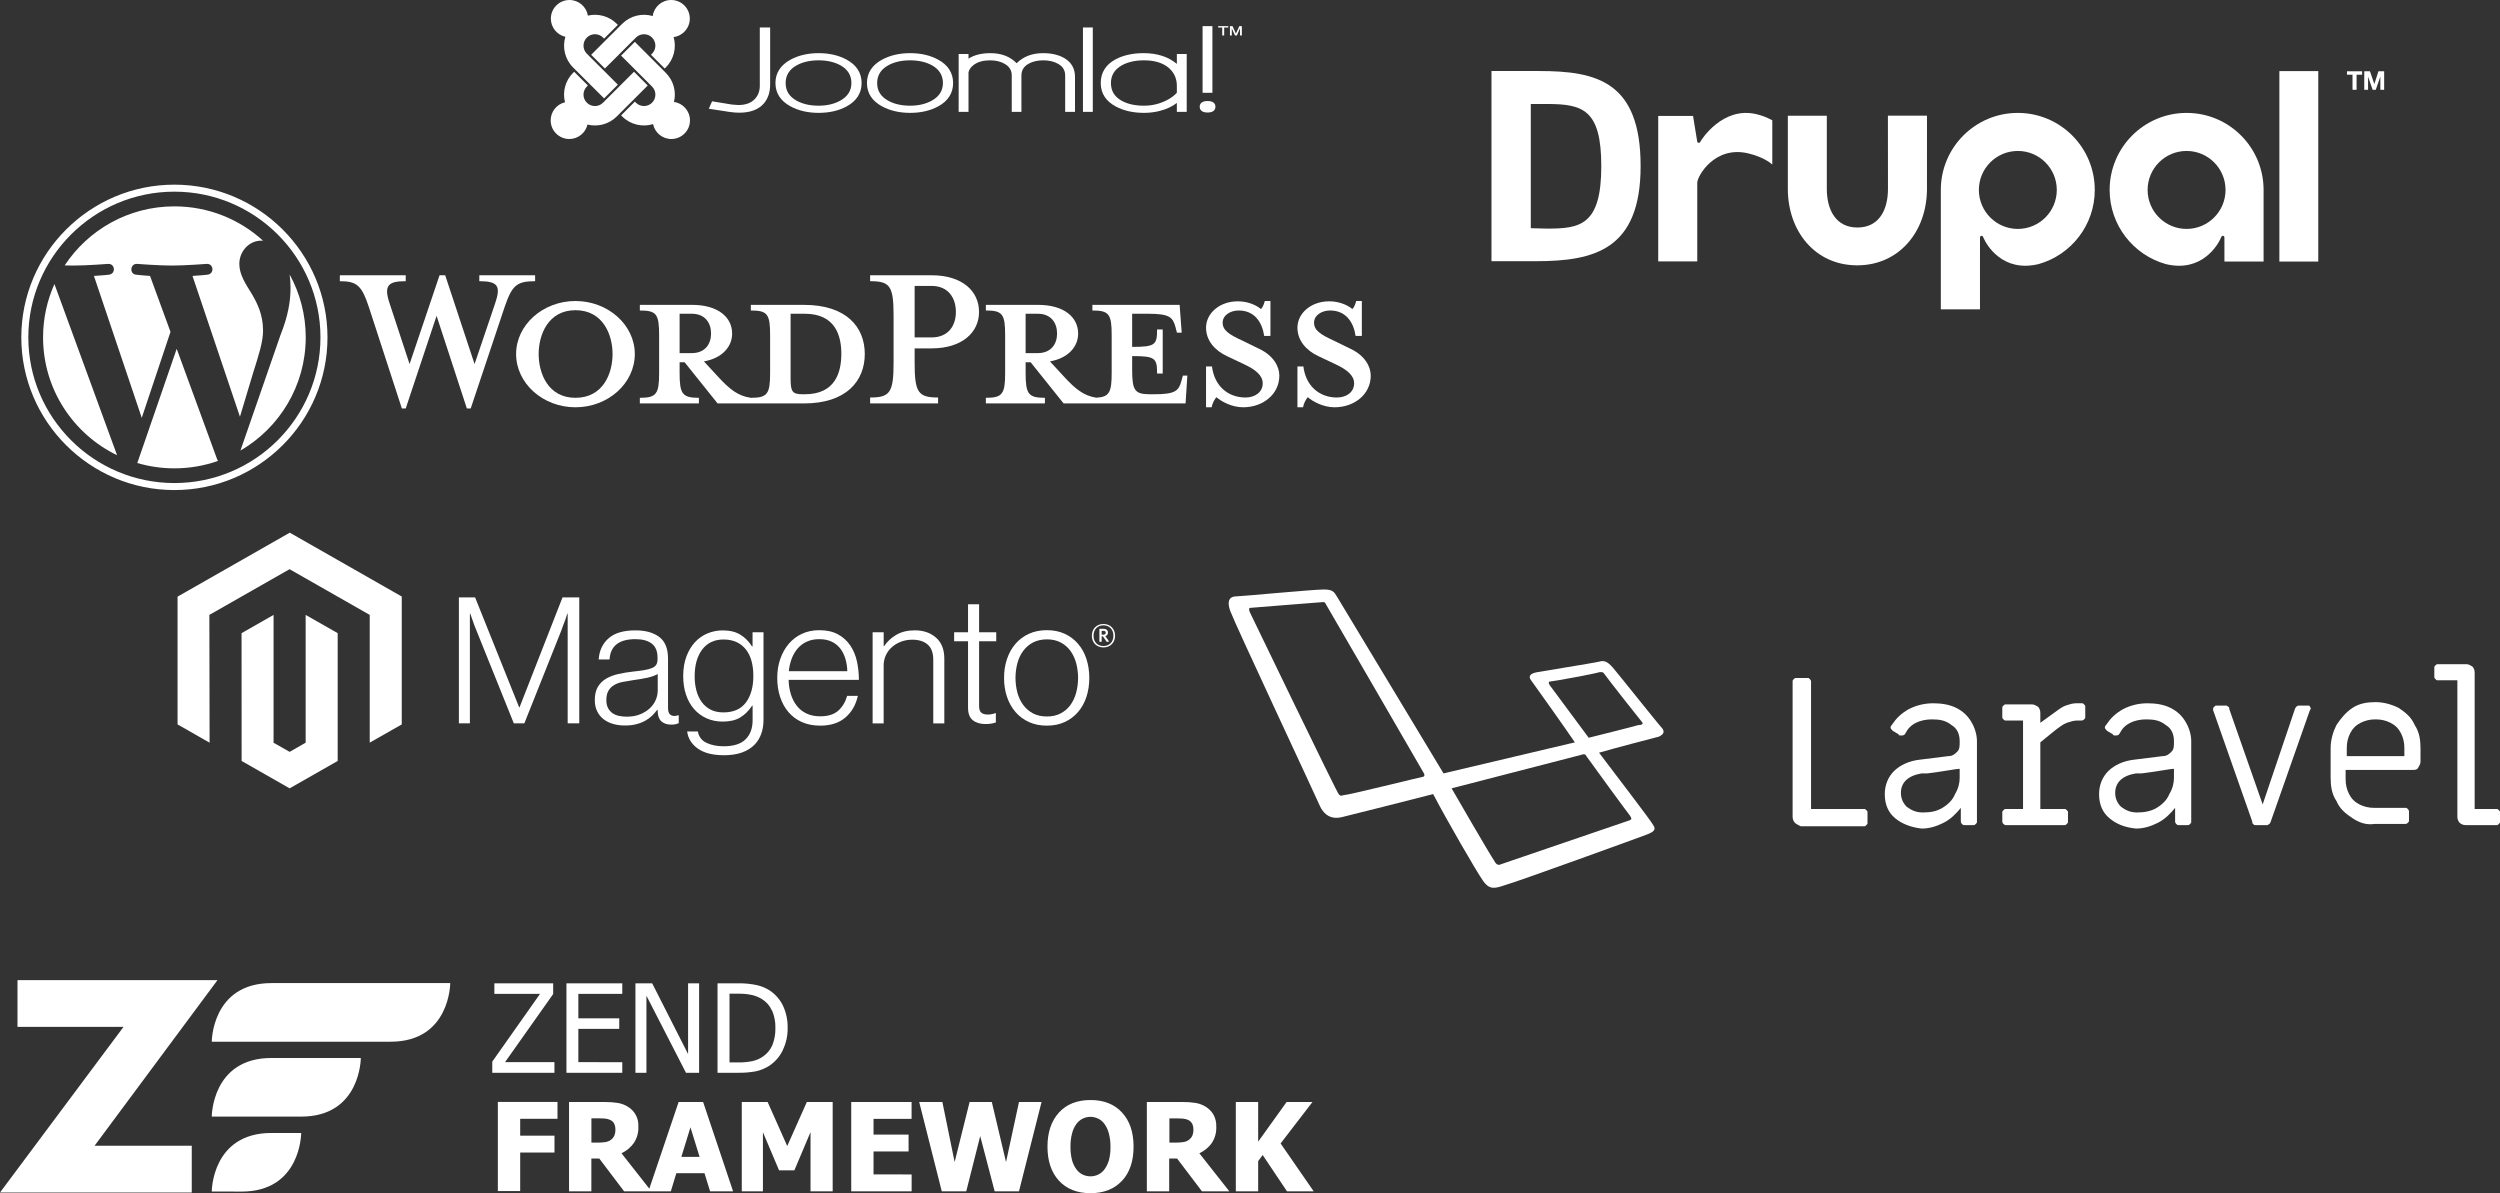 <?xml version="1.0"?>
<svg xmlns="http://www.w3.org/2000/svg" width="352" height="168" viewBox="0 0 352 168" fill="none">
<rect x="0" y="0" width="352" height="168" fill="#333333" stroke="none"/>
<path d="M40.799 75L25 84.007V101.997L29.51 104.572L29.478 86.578L40.768 80.142L52.057 86.578V104.564L56.567 101.997V83.991L40.799 75Z" fill="white"/>
<path d="M43.036 104.568L40.783 105.862L38.518 104.58V86.578L34.012 89.149L34.02 107.143L40.779 111L47.546 107.143V89.149L43.036 86.578V104.568Z" fill="white"/>
<path d="M66.896 84.117L73.098 99.591H73.15L79.201 84.117H81.561V101.848H79.929V86.397H79.877C79.792 86.678 79.701 86.958 79.603 87.239C79.518 87.469 79.421 87.725 79.312 88.005C79.205 88.288 79.105 88.552 79.025 88.799L73.827 101.848H72.346L67.095 88.803C66.994 88.573 66.894 88.321 66.793 88.049C66.692 87.776 66.599 87.515 66.514 87.266C66.413 86.968 66.312 86.678 66.212 86.397H66.16V101.848H64.611V84.117H66.896Z" fill="white"/>
<path d="M86.308 101.922C85.82 101.789 85.364 101.562 84.966 101.254C84.587 100.954 84.282 100.572 84.075 100.137C83.857 99.692 83.748 99.171 83.748 98.577C83.748 97.817 83.89 97.197 84.174 96.717C84.454 96.243 84.851 95.847 85.328 95.565C85.814 95.277 86.379 95.058 87.024 94.909C87.707 94.754 88.398 94.638 89.094 94.563C89.731 94.497 90.271 94.426 90.714 94.35C91.157 94.274 91.517 94.179 91.793 94.063C92.069 93.948 92.269 93.795 92.394 93.603C92.519 93.412 92.581 93.151 92.581 92.821V92.573C92.581 91.698 92.313 91.049 91.777 90.627C91.241 90.205 90.471 89.994 89.468 89.994C87.157 89.994 85.943 90.946 85.826 92.849H84.293C84.378 91.609 84.843 90.617 85.687 89.872C86.531 89.128 87.79 88.756 89.464 88.756C90.887 88.756 92.008 89.066 92.828 89.688C93.648 90.309 94.058 91.322 94.058 92.727V99.693C94.058 100.073 94.13 100.35 94.273 100.523C94.416 100.696 94.63 100.791 94.914 100.81C95.002 100.809 95.09 100.802 95.177 100.786C95.268 100.77 95.372 100.743 95.491 100.711H95.567V101.828C95.428 101.884 95.286 101.93 95.141 101.965C94.934 102.011 94.723 102.032 94.512 102.028C93.944 102.028 93.492 101.883 93.154 101.592C92.817 101.301 92.633 100.842 92.601 100.216V99.945H92.534C92.33 100.216 92.108 100.474 91.869 100.715C91.588 100.996 91.271 101.237 90.925 101.435C90.523 101.663 90.092 101.837 89.644 101.954C89.158 102.087 88.606 102.153 87.987 102.15C87.418 102.155 86.851 102.079 86.304 101.926L86.308 101.922ZM90.133 100.574C90.677 100.351 91.134 100.065 91.502 99.717C91.849 99.395 92.126 99.007 92.316 98.577C92.506 98.146 92.606 97.682 92.609 97.212V94.905C92.19 95.135 91.683 95.314 91.088 95.439C90.494 95.565 89.878 95.669 89.241 95.75C88.689 95.834 88.179 95.92 87.709 96.009C87.239 96.099 86.833 96.243 86.491 96.442C86.152 96.636 85.871 96.914 85.675 97.248C85.473 97.586 85.372 98.029 85.372 98.577C85.372 99.022 85.452 99.394 85.611 99.693C85.76 99.979 85.975 100.225 86.24 100.413C86.515 100.601 86.827 100.732 87.156 100.798C87.519 100.873 87.89 100.91 88.262 100.908C88.965 100.908 89.589 100.797 90.133 100.574Z" fill="white"/>
<path d="M98.233 105.386C97.363 104.749 96.869 103.951 96.753 102.992H98.257C98.393 103.736 98.799 104.269 99.475 104.592C100.152 104.914 100.96 105.075 101.9 105.075C103.29 105.075 104.316 104.749 104.977 104.096C105.638 103.444 105.968 102.546 105.968 101.403V99.371H105.892C105.407 100.097 104.845 100.65 104.208 101.03C103.572 101.41 102.759 101.6 101.772 101.6C100.918 101.6 100.148 101.443 99.463 101.128C98.787 100.822 98.187 100.374 97.704 99.815C97.218 99.254 96.846 98.581 96.585 97.794C96.325 97.008 96.195 96.144 96.195 95.203C96.195 94.163 96.345 93.242 96.645 92.44C96.945 91.638 97.347 90.964 97.851 90.419C98.342 89.882 98.947 89.459 99.623 89.18C100.302 88.9 101.032 88.757 101.768 88.76C102.771 88.76 103.599 88.963 104.252 89.369C104.905 89.775 105.449 90.325 105.884 91.016H105.96V89.027H107.5V101.352C107.5 102.773 107.098 103.922 106.294 104.8C105.307 105.825 103.859 106.337 101.951 106.337C100.343 106.337 99.104 106.019 98.233 105.382V105.386ZM105.04 98.895C105.728 97.951 106.071 96.712 106.071 95.176C106.071 94.416 105.988 93.721 105.821 93.092C105.653 92.463 105.393 91.922 105.04 91.469C104.693 91.018 104.241 90.656 103.723 90.415C103.195 90.166 102.579 90.041 101.876 90.041C100.586 90.041 99.585 90.512 98.874 91.453C98.163 92.394 97.808 93.65 97.808 95.223C97.802 95.905 97.886 96.584 98.058 97.244C98.225 97.862 98.476 98.4 98.811 98.856C99.138 99.303 99.567 99.669 100.065 99.921C100.566 100.178 101.161 100.306 101.848 100.306C103.286 100.306 104.349 99.835 105.036 98.891" fill="white"/>
<path d="M112.899 101.663C112.167 101.34 111.519 100.858 111.004 100.252C110.494 99.649 110.106 98.937 109.838 98.117C109.57 97.296 109.436 96.408 109.436 95.451C109.436 94.492 109.578 93.603 109.861 92.786C110.145 91.968 110.542 91.258 111.052 90.655C111.558 90.054 112.193 89.571 112.911 89.24C113.638 88.901 114.454 88.732 115.359 88.732C116.396 88.732 117.271 88.926 117.982 89.314C118.678 89.689 119.272 90.225 119.714 90.875C120.157 91.528 120.471 92.276 120.657 93.12C120.842 93.975 120.934 94.848 120.932 95.722H111.04C111.05 96.407 111.156 97.087 111.354 97.743C111.529 98.329 111.81 98.879 112.182 99.367C112.545 99.833 113.014 100.208 113.552 100.46C114.104 100.725 114.748 100.857 115.486 100.857C116.574 100.857 117.416 100.596 118.01 100.075C118.604 99.553 119.026 98.855 119.276 97.979H120.785C120.501 99.253 119.914 100.27 119.025 101.03C118.136 101.79 116.956 102.17 115.486 102.17C114.515 102.17 113.652 102.001 112.899 101.663ZM119.025 92.735C118.858 92.182 118.615 91.702 118.297 91.296C117.976 90.888 117.563 90.561 117.09 90.34C116.605 90.11 116.028 89.994 115.359 89.994C114.69 89.994 114.108 90.11 113.611 90.34C113.115 90.562 112.673 90.888 112.318 91.296C111.956 91.719 111.671 92.203 111.478 92.723C111.261 93.297 111.122 93.897 111.064 94.508H119.3C119.288 93.907 119.196 93.311 119.025 92.735Z" fill="white"/>
<path d="M124.422 89.027V90.985H124.473C124.918 90.331 125.506 89.785 126.193 89.385C126.904 88.963 127.779 88.752 128.816 88.752C130.021 88.752 131.014 89.095 131.794 89.782C132.574 90.469 132.963 91.457 132.96 92.746V101.851H131.404V92.896C131.404 91.921 131.14 91.205 130.612 90.749C130.084 90.293 129.359 90.066 128.438 90.069C127.907 90.066 127.379 90.159 126.882 90.344C126.411 90.516 125.977 90.772 125.6 91.099C125.233 91.419 124.937 91.811 124.732 92.251C124.52 92.71 124.413 93.209 124.418 93.713V101.851H122.865V89.027H124.422Z" fill="white"/>
<path d="M136.977 101.415C136.526 101.059 136.3 100.468 136.3 99.642V90.293H134.342V89.027H136.3V85.084H137.857V89.027H140.269V90.293H137.857V99.394C137.857 99.858 137.962 100.177 138.171 100.35C138.381 100.523 138.694 100.609 139.111 100.609C139.301 100.608 139.49 100.587 139.676 100.546C139.835 100.515 139.991 100.469 140.142 100.409H140.217V101.722C139.756 101.875 139.271 101.951 138.784 101.946C138.031 101.946 137.428 101.768 136.977 101.411" fill="white"/>
<path d="M144.874 101.663C144.145 101.335 143.498 100.852 142.979 100.248C142.459 99.645 142.061 98.934 141.785 98.117C141.509 97.299 141.371 96.41 141.371 95.451C141.371 94.492 141.509 93.603 141.785 92.786C142.061 91.968 142.459 91.256 142.979 90.651C143.498 90.047 144.145 89.564 144.874 89.236C145.62 88.898 146.461 88.728 147.398 88.728C148.335 88.728 149.172 88.898 149.91 89.236C150.634 89.566 151.277 90.049 151.793 90.651C152.313 91.254 152.705 91.965 152.971 92.786C153.236 93.606 153.37 94.495 153.373 95.451C153.373 96.41 153.239 97.299 152.971 98.117C152.703 98.934 152.31 99.645 151.793 100.248C151.277 100.849 150.634 101.332 149.91 101.663C149.175 102.001 148.337 102.17 147.398 102.17C146.458 102.17 145.617 102.001 144.874 101.663ZM149.309 100.46C149.855 100.184 150.328 99.786 150.69 99.296C151.059 98.801 151.335 98.222 151.518 97.558C151.887 96.177 151.887 94.725 151.518 93.344C151.335 92.681 151.059 92.102 150.69 91.606C150.329 91.117 149.855 90.718 149.309 90.443C148.757 90.16 148.121 90.019 147.402 90.022C146.683 90.025 146.042 90.165 145.479 90.443C144.936 90.722 144.463 91.12 144.098 91.606C143.721 92.102 143.441 92.681 143.258 93.344C142.89 94.725 142.89 96.177 143.258 97.558C143.441 98.219 143.721 98.798 144.098 99.296C144.464 99.782 144.936 100.18 145.479 100.46C146.023 100.74 146.664 100.881 147.402 100.881C148.14 100.881 148.775 100.74 149.309 100.46Z" fill="white"/>
<path d="M155.365 91.158C154.401 91.158 153.732 90.498 153.732 89.511C153.732 88.524 154.417 87.856 155.365 87.856C156.312 87.856 157.001 88.524 157.001 89.511C157.001 90.498 156.316 91.158 155.365 91.158ZM155.365 88.045C154.588 88.045 153.967 88.572 153.967 89.507C153.967 90.443 154.584 90.962 155.365 90.962C156.145 90.962 156.77 90.435 156.77 89.507C156.77 88.579 156.145 88.045 155.365 88.045ZM155.846 90.392L155.293 89.609H155.114V90.364H154.795V88.532H155.357C155.743 88.532 156.001 88.725 156.001 89.067C156.001 89.33 155.858 89.499 155.627 89.57L156.161 90.317L155.846 90.392ZM155.361 88.823H155.114V89.362H155.345C155.552 89.362 155.683 89.275 155.683 89.09C155.683 88.906 155.568 88.819 155.361 88.819" fill="white"/>
<path d="M113.196 42.925H105.717V43.717C108.056 43.717 108.432 44.217 108.432 47.176V52.511C108.432 55.47 108.056 56.012 105.717 56.012C103.92 55.762 102.708 54.803 101.037 52.969L99.115 50.886C101.706 50.427 103.084 48.802 103.084 46.968C103.084 44.676 101.121 42.925 97.444 42.925H90.09V43.717C92.429 43.717 92.805 44.217 92.805 47.176V52.511C92.805 55.47 92.429 56.012 90.09 56.012V56.803H98.404V56.012C96.065 56.012 95.689 55.47 95.689 52.511V51.011H96.399L101.037 56.803H113.196C119.171 56.803 121.761 53.636 121.761 49.843C121.761 46.051 119.171 42.925 113.196 42.925ZM95.689 49.718V44.176H97.402C99.282 44.176 100.118 45.468 100.118 46.968C100.118 48.427 99.282 49.718 97.402 49.718H95.689V49.718ZM113.322 55.512H113.029C111.525 55.512 111.316 55.137 111.316 53.219V44.176C111.316 44.176 113.154 44.176 113.322 44.176C117.667 44.176 118.46 47.343 118.46 49.802C118.46 52.344 117.667 55.512 113.322 55.512Z" fill="white"/>
<path d="M66.819 51.261L69.702 42.758C70.538 40.299 70.162 39.591 67.488 39.591V38.757H75.343V39.591C72.711 39.591 72.084 40.216 71.04 43.259L66.276 57.512H65.733L61.471 44.467L57.126 57.512H56.582L51.944 43.259C50.942 40.216 50.273 39.591 47.85 39.591V38.757H57.126V39.591C54.66 39.591 53.991 40.175 54.869 42.758L57.668 51.261L61.889 38.757H62.683L66.819 51.261Z" fill="white"/>
<path d="M81.024 57.345C76.429 57.345 72.668 53.97 72.668 49.843C72.668 45.759 76.429 42.383 81.024 42.383C85.621 42.383 89.381 45.759 89.381 49.843C89.381 53.97 85.621 57.345 81.024 57.345ZM81.024 43.676C77.181 43.676 75.843 47.134 75.843 49.843C75.843 52.594 77.181 56.012 81.024 56.012C84.911 56.012 86.248 52.594 86.248 49.843C86.248 47.134 84.911 43.676 81.024 43.676Z" fill="white"/>
<path d="M132.082 55.97V56.803H122.514V55.97C125.313 55.97 125.815 55.261 125.815 51.093V44.425C125.815 40.257 125.313 39.591 122.514 39.591V38.757H131.163C135.466 38.757 137.848 40.966 137.848 43.925C137.848 46.801 135.466 49.051 131.163 49.051H128.781V51.093C128.781 55.261 129.282 55.97 132.082 55.97ZM131.163 40.257H128.781V47.509H131.163C133.503 47.509 134.589 45.884 134.589 43.925C134.589 41.925 133.503 40.257 131.163 40.257Z" fill="white"/>
<path d="M166.552 52.886L166.343 53.636C165.967 55.011 165.507 55.512 162.54 55.512H161.955C159.783 55.512 159.407 55.011 159.407 52.053V50.136C162.666 50.136 162.917 50.427 162.917 52.594H163.711V46.384H162.917C162.917 48.551 162.666 48.843 159.407 48.843V44.176H161.704C164.671 44.176 165.131 44.676 165.507 46.051L165.716 46.843H166.384L166.092 42.925H153.808V43.717C156.147 43.717 156.524 44.217 156.524 47.176V52.511C156.524 55.218 156.204 55.9 154.359 55.997C152.606 55.73 151.402 54.776 149.755 52.969L147.833 50.886C150.424 50.427 151.803 48.802 151.803 46.968C151.803 44.676 149.839 42.925 146.162 42.925H138.809V43.717C141.148 43.717 141.524 44.217 141.524 47.176V52.511C141.524 55.47 141.148 56.012 138.809 56.012V56.803H147.124V56.012C144.784 56.012 144.408 55.47 144.408 52.511V51.011H145.118L149.756 56.803H166.928L167.179 52.886H166.552V52.886ZM144.407 49.718V44.176H146.12C148 44.176 148.836 45.468 148.836 46.968C148.836 48.427 148 49.718 146.12 49.718H144.407V49.718Z" fill="white"/>
<path d="M175.033 57.345C173.362 57.345 171.899 56.47 171.273 55.928C171.064 56.137 170.688 56.762 170.605 57.345H169.811V51.594H170.646C170.981 54.345 172.902 55.97 175.368 55.97C176.705 55.97 177.791 55.22 177.791 53.97C177.791 52.887 176.83 52.053 175.117 51.261L172.735 50.136C171.064 49.343 169.811 47.968 169.811 46.135C169.811 44.134 171.691 42.426 174.282 42.426C175.66 42.426 176.83 42.926 177.541 43.509C177.749 43.343 177.958 42.884 178.084 42.383H178.878V47.302H178C177.708 45.343 176.621 43.717 174.407 43.717C173.237 43.717 172.15 44.384 172.15 45.426C172.15 46.51 173.028 47.093 175.034 48.01L177.331 49.135C179.337 50.094 180.131 51.637 180.131 52.887C180.131 55.512 177.833 57.345 175.033 57.345Z" fill="white"/>
<path d="M187.903 57.345C186.231 57.345 184.769 56.47 184.142 55.928C183.933 56.137 183.558 56.762 183.474 57.345H182.68V51.594H183.516C183.85 54.345 185.772 55.97 188.237 55.97C189.574 55.97 190.661 55.22 190.661 53.97C190.661 52.887 189.7 52.053 187.986 51.261L185.605 50.136C183.933 49.343 182.68 47.968 182.68 46.135C182.68 44.134 184.56 42.426 187.151 42.426C188.53 42.426 189.699 42.926 190.41 43.509C190.619 43.343 190.828 42.884 190.952 42.383H191.747V47.302H190.869C190.577 45.343 189.49 43.717 187.276 43.717C186.106 43.717 185.019 44.384 185.019 45.426C185.019 46.51 185.897 47.093 187.903 48.01L190.201 49.135C192.206 50.094 193 51.637 193 52.887C193 55.512 190.702 57.345 187.903 57.345Z" fill="white"/>
<path d="M6.064 47.499C6.064 54.8 10.318 61.109 16.486 64.099L7.665 39.993C6.639 42.287 6.064 44.825 6.064 47.499Z" fill="white"/>
<path d="M37.038 46.568C37.038 44.289 36.217 42.71 35.513 41.482C34.576 39.962 33.697 38.676 33.697 37.156C33.697 35.461 34.987 33.883 36.803 33.883C36.885 33.883 36.962 33.893 37.042 33.897C33.752 30.891 29.369 29.056 24.555 29.056C18.095 29.056 12.412 32.362 9.105 37.369C9.539 37.382 9.948 37.391 10.295 37.391C12.23 37.391 15.223 37.157 15.223 37.157C16.22 37.099 16.338 38.559 15.342 38.676C15.342 38.676 14.34 38.794 13.226 38.852L19.959 58.83L24.006 46.725L21.125 38.852C20.129 38.793 19.186 38.676 19.186 38.676C18.19 38.617 18.306 37.098 19.303 37.156C19.303 37.156 22.357 37.391 24.174 37.391C26.107 37.391 29.102 37.156 29.102 37.156C30.099 37.098 30.216 38.558 29.22 38.676C29.22 38.676 28.216 38.793 27.104 38.852L33.786 58.678L35.63 52.531C36.43 49.98 37.038 48.147 37.038 46.568Z" fill="white"/>
<path d="M24.88 49.112L19.332 65.193C20.988 65.678 22.74 65.944 24.556 65.944C26.709 65.944 28.774 65.573 30.696 64.899C30.646 64.82 30.602 64.736 30.564 64.644L24.88 49.112Z" fill="white"/>
<path d="M40.781 38.65C40.861 39.238 40.906 39.869 40.906 40.547C40.906 42.419 40.555 44.523 39.5 47.153L33.852 63.442C39.349 60.245 43.047 54.304 43.047 47.5C43.047 44.293 42.226 41.278 40.781 38.65Z" fill="white"/>
<path d="M24.555 26C12.67 26 3 35.645 3 47.499C3 59.356 12.67 69 24.555 69C36.44 69 46.111 59.356 46.111 47.499C46.111 35.645 36.44 26 24.555 26ZM24.555 68.014C13.215 68.014 3.988 58.811 3.988 47.499C3.988 36.188 13.215 26.986 24.555 26.986C35.895 26.986 45.121 36.188 45.121 47.499C45.121 58.811 35.895 68.014 24.555 68.014Z" fill="white"/>
<path d="M271.32 16.288H265.817L265.826 26.589C265.826 29.599 264.537 32.035 261.528 32.035C258.518 32.035 257.216 29.599 257.216 26.589V16.298H251.728L251.727 26.589C251.727 32.538 255.548 37.359 261.495 37.359C267.439 37.359 271.318 32.538 271.318 26.589L271.32 16.288Z" fill="white"/>
<path d="M326.411 10.011H320.936V36.827H326.411V10.011Z" fill="white"/>
<path d="M330.453 10.518V10.037H332.587V10.518H331.806V12.641H331.234V10.518H330.453Z" fill="white"/>
<path d="M333.692 10.037L334.301 11.828H334.309L334.884 10.037H335.69V12.641H335.154V10.795H335.147L334.509 12.641H334.068L333.43 10.814H333.423V12.641H332.887V10.037H333.692Z" fill="white"/>
<path d="M247.252 16.064C242.533 14.974 239.555 19.665 239.431 19.917C239.371 20.04 239.368 20.112 239.159 20.107C238.987 20.103 238.967 19.917 238.967 19.917L238.381 16.328H233.477V36.809H238.974V25.724C238.974 24.817 241.413 20.474 246.137 21.592C248.526 22.157 249.539 23.172 249.539 23.172C249.539 23.172 249.539 19.218 249.539 16.933C248.655 16.471 248.049 16.248 247.252 16.064Z" fill="white"/>
<path d="M278.781 43.556V36.186C278.781 36.186 278.782 36.187 278.782 36.187L278.783 33.428C278.783 33.428 278.792 33.207 278.991 33.204C279.168 33.202 279.208 33.32 279.251 33.428C279.668 34.465 281.961 38.419 287.048 37.179C291.603 35.895 294.943 31.711 294.943 26.741C294.943 20.754 290.091 15.898 284.105 15.898C278.12 15.898 273.268 20.754 273.268 26.741C273.268 26.741 273.268 41.565 273.268 43.555H278.781V43.556ZM284.11 21.254C287.14 21.254 289.596 23.712 289.596 26.741C289.596 29.774 287.14 32.232 284.11 32.232C281.08 32.232 278.625 29.774 278.625 26.741C278.625 23.712 281.08 21.254 284.11 21.254Z" fill="white"/>
<path d="M313.2 36.819H318.713V26.742C318.713 20.754 313.861 15.898 307.875 15.898C301.889 15.898 297.037 20.754 297.037 26.742C297.037 31.711 300.378 35.896 304.932 37.18C310.02 38.42 312.312 34.466 312.73 33.428C312.773 33.32 312.812 33.203 312.99 33.205C313.189 33.207 313.197 33.428 313.197 33.428L313.2 36.819ZM313.356 26.742C313.356 29.774 310.9 32.232 307.871 32.232C304.841 32.232 302.384 29.774 302.384 26.742C302.384 23.712 304.841 21.254 307.871 21.254C310.9 21.254 313.356 23.712 313.356 26.742Z" fill="white"/>
<path d="M216.254 36.776H210V10H216.711C224.836 10 230.999 11.492 230.999 23.388C230.999 35.169 224.471 36.776 216.254 36.776ZM217.747 14.641H215.536V32.13L217.807 32.188C222.463 32.188 225.462 31.764 225.462 23.388C225.462 15.355 222.814 14.641 217.747 14.641Z" fill="white"/>
<path d="M29.816 146.673C29.816 146.673 29.816 138.42 38.212 138.42H63.393C63.393 138.42 63.393 146.673 54.997 146.673H29.816Z" fill="white"/>
<path d="M29.816 157.218C29.816 157.218 29.816 148.965 38.212 148.965H50.803C50.803 148.965 50.803 157.218 42.407 157.218H29.816Z" fill="white"/>
<path d="M29.816 167.763C29.816 167.763 29.816 159.523 38.212 159.523H42.407C42.407 159.523 42.407 167.776 34.014 167.776L29.816 167.763Z" fill="white"/>
<path d="M26.999 161.321V167.905H0L17.392 144.585H2.463V138H30.624L13.315 161.321H26.999Z" fill="white"/>
<path d="M78.065 151.047H69.311V149.477L76.037 139.939H69.607V138.454H77.886V139.963L71.111 149.545H78.065V151.047ZM87.617 149.562V151.047H79.755V138.454H87.617V139.939H81.432V143.384H87.189V144.866H81.432V149.545L87.617 149.562ZM96.585 151.047L91.018 140.197V151.047H89.469V138.454H91.828L96.882 148.412V138.454H98.434V151.047H96.585ZM110.21 147.88C109.794 148.749 109.151 149.494 108.348 150.04C107.76 150.422 107.105 150.695 106.416 150.843C105.591 150.993 104.754 151.061 103.915 151.047H101.028V138.454H103.881C104.808 138.431 105.735 138.521 106.64 138.722C107.252 138.871 107.835 139.117 108.365 139.451C109.169 139.987 109.814 140.723 110.235 141.584C110.7 142.577 110.928 143.661 110.9 144.754C110.918 145.829 110.682 146.893 110.21 147.863V147.88ZM108.682 142.272C108.389 141.612 107.9 141.054 107.278 140.672C106.841 140.404 106.362 140.208 105.861 140.092C105.244 139.961 104.615 139.901 103.984 139.912H102.715V149.589H103.984C104.634 149.597 105.283 149.537 105.919 149.409C106.466 149.294 106.982 149.07 107.437 148.751C108.013 148.358 108.464 147.813 108.738 147.178C109.051 146.4 109.2 145.567 109.176 144.73C109.198 143.881 109.035 143.037 108.696 142.255L108.682 142.272ZM73.243 157.53V159.903H78.072V162.277H73.243V167.702H70.097V155.156H78.496V157.53H73.243ZM87.499 162.372L91.718 167.736H87.875L84.378 163.121H83.263V167.736H80.121V155.163H85.171C85.781 155.156 86.39 155.201 86.992 155.295C87.502 155.379 87.989 155.564 88.424 155.838C88.898 156.129 89.284 156.541 89.541 157.029C89.797 157.518 89.914 158.066 89.879 158.615C89.921 159.442 89.694 160.262 89.231 160.954C88.786 161.564 88.193 162.056 87.506 162.385L87.499 162.372ZM86.465 158.174C86.328 157.943 86.117 157.764 85.864 157.665C85.655 157.573 85.431 157.515 85.202 157.496C84.961 157.472 84.66 157.462 84.305 157.462H83.27V160.88H84.167C84.539 160.883 84.911 160.856 85.278 160.798C85.562 160.753 85.829 160.636 86.054 160.459C86.248 160.308 86.402 160.112 86.502 159.89C86.609 159.613 86.658 159.318 86.647 159.022C86.654 158.739 86.593 158.459 86.468 158.205L86.465 158.174ZM99.98 167.736L99.193 165.189H95.226L94.454 167.736H91.297L95.55 155.163H99L103.218 167.736H99.98ZM97.22 158.716L95.933 162.89H98.503L97.213 158.716H97.22ZM114.122 167.736V159.398L111.846 164.786H109.693L107.42 159.415V167.736H104.443V155.163H108.082L110.842 161.361L113.601 155.163H117.24V167.736H114.122ZM128.358 165.362V167.736H119.852V155.163H128.351V157.537H122.994V159.751H127.927V162.124H122.994V165.355L128.358 165.362ZM143.487 167.736H140.048L138.013 159.961L136.05 167.736H132.601L129.424 155.163H132.687L134.412 163.613L136.519 155.163H139.648L141.649 163.619L143.473 155.163H146.65L143.473 167.736H143.487ZM157.975 166.257C156.894 167.419 155.414 168 153.535 168C151.657 168 150.173 167.41 149.086 166.23C148.021 165.055 147.487 163.462 147.485 161.453C147.483 159.443 148.021 157.842 149.099 156.648C150.176 155.471 151.659 154.883 153.549 154.885C155.439 154.887 156.918 155.475 157.985 156.648C159.066 157.815 159.606 159.416 159.606 161.453C159.606 163.489 159.066 165.091 157.985 166.257H157.975ZM156.109 159.523C155.986 159.058 155.776 158.619 155.491 158.228C155.262 157.91 154.953 157.656 154.594 157.489C154.086 157.244 153.507 157.182 152.957 157.314C152.407 157.446 151.922 157.764 151.586 158.211C151.298 158.607 151.086 159.052 150.962 159.523C150.792 160.154 150.712 160.804 150.724 161.456C150.71 162.104 150.786 162.751 150.948 163.379C151.075 163.84 151.287 164.274 151.573 164.66C151.807 164.982 152.122 165.238 152.487 165.406C152.819 165.553 153.178 165.629 153.542 165.63C153.914 165.629 154.28 165.547 154.615 165.389C154.975 165.219 155.285 164.961 155.515 164.64C155.795 164.252 156.005 163.82 156.136 163.362C156.298 162.737 156.371 162.094 156.354 161.449C156.364 160.799 156.281 160.151 156.109 159.523ZM168.872 162.385L173.09 167.736H169.234L165.736 163.121H164.622V167.736H161.476V155.163H166.529C167.139 155.156 167.748 155.201 168.351 155.295C168.86 155.379 169.347 155.564 169.782 155.838C170.223 156.115 170.59 156.49 170.855 156.933C171.138 157.453 171.275 158.039 171.252 158.628C171.29 159.456 171.062 160.275 170.6 160.968C170.153 161.574 169.559 162.062 168.872 162.385ZM167.837 158.188C167.703 157.951 167.491 157.767 167.237 157.665C167.029 157.579 166.809 157.525 166.585 157.506C166.343 157.482 166.043 157.472 165.688 157.472H164.653V160.88H165.55C165.922 160.883 166.293 160.856 166.66 160.798C166.945 160.753 167.212 160.636 167.437 160.459C167.631 160.308 167.784 160.112 167.885 159.89C167.991 159.613 168.041 159.318 168.03 159.022C168.036 158.739 167.975 158.459 167.851 158.205L167.837 158.188ZM185.001 167.736H181.207L177.785 162.626L177.15 163.487V167.736H174.004V155.163H177.15V160.747L181.152 155.163H184.794L180.31 160.998L184.967 167.736H185.001Z" fill="white"/>
<path d="M81.07 9.875L80.692 9.499C79.522 8.329 79.16 6.66 79.603 5.179C78.434 4.915 77.561 3.87 77.561 2.622C77.561 1.174 78.735 1.52288e-06 80.184 1.52288e-06C81.489 0.001 82.57 0.951 82.773 2.197C84.189 1.865 85.738 2.251 86.842 3.354L86.993 3.504L85.056 5.438L84.906 5.287C84.278 4.66 83.259 4.66 82.631 5.288C82 5.918 82.001 6.939 82.627 7.564L83.006 7.942L84.943 9.875L86.991 11.92L85.056 13.854L83.006 11.809L81.07 9.875Z" fill="white"/>
<path d="M83.234 7.713L85.284 5.666L87.221 3.734L87.598 3.357C88.764 2.193 90.425 1.826 91.901 2.26C92.077 0.983 93.174 1.52288e-06 94.5 1.52288e-06C95.949 1.52288e-06 97.124 1.173 97.124 2.622C97.124 3.952 96.131 5.052 94.846 5.221C95.268 6.69 94.9 8.338 93.742 9.495L93.591 9.646L91.656 7.711L91.806 7.562C92.435 6.934 92.435 5.915 91.807 5.288C91.18 4.663 90.164 4.661 89.533 5.291L89.156 5.668L87.219 7.602L85.171 9.646L83.234 7.713Z" fill="white"/>
<path d="M91.954 17.473C90.465 17.931 88.778 17.571 87.6 16.393L87.451 16.245L89.386 14.31L89.534 14.459C90.163 15.087 91.182 15.087 91.811 14.46C92.436 13.834 92.438 12.819 91.807 12.188L91.429 11.81L89.494 9.875L87.449 7.83L89.386 5.897L91.429 7.941L93.363 9.875L93.743 10.255C94.856 11.367 95.241 12.932 94.895 14.355C96.169 14.534 97.149 15.628 97.149 16.951C97.149 18.399 95.974 19.572 94.526 19.572C93.255 19.572 92.196 18.671 91.954 17.473Z" fill="white"/>
<path d="M91.199 12.039L89.156 14.082L87.221 16.017L86.841 16.396C85.724 17.513 84.147 17.893 82.717 17.538C82.449 18.703 81.406 19.571 80.159 19.572C78.71 19.572 77.535 18.398 77.535 16.951C77.535 15.711 78.396 14.672 79.553 14.399C79.187 12.963 79.567 11.376 80.692 10.252L80.84 10.104L82.776 12.038L82.627 12.186C81.999 12.814 81.999 13.831 82.627 14.46C83.258 15.09 84.279 15.088 84.905 14.463L85.284 14.083L87.219 12.149L89.264 10.104L91.199 12.039Z" fill="white"/>
<path d="M106.98 3.868V12.069C106.98 12.794 106.76 13.409 106.325 13.895C105.795 14.487 105.003 14.788 103.972 14.788L103.047 14.72L100.261 14.263L99.799 15.309L102.63 15.746C103.158 15.827 103.65 15.868 104.092 15.868C105.624 15.868 106.78 15.438 107.529 14.591C108.132 13.9 108.437 12.996 108.437 11.904V3.868H106.98Z" fill="white"/>
<path d="M118.349 14.149C117.493 14.635 116.454 14.882 115.26 14.882C114.038 14.882 112.993 14.64 112.147 14.165C111.117 13.589 110.618 12.779 110.618 11.688C110.618 10.613 111.131 9.779 112.147 9.212C112.993 8.736 114.038 8.494 115.26 8.494C116.471 8.494 117.514 8.736 118.366 9.212C119.371 9.784 119.879 10.617 119.879 11.688C119.879 12.748 119.365 13.576 118.349 14.149ZM119.206 8.397C118.096 7.791 116.769 7.484 115.26 7.484C113.764 7.484 112.434 7.791 111.315 8.396H111.314C109.901 9.165 109.184 10.274 109.184 11.692C109.184 13.111 109.901 14.217 111.315 14.98C112.434 15.586 113.761 15.891 115.26 15.891C116.762 15.891 118.089 15.588 119.199 14.988C120.6 14.225 121.314 13.116 121.314 11.692C121.314 10.269 120.603 9.16 119.206 8.397Z" fill="white"/>
<path d="M131.236 14.149C130.379 14.635 129.341 14.882 128.146 14.882C126.924 14.882 125.879 14.64 125.033 14.165C124.004 13.589 123.503 12.779 123.503 11.688C123.503 10.613 124.018 9.779 125.033 9.212C125.879 8.736 126.924 8.494 128.146 8.494C129.354 8.494 130.4 8.736 131.252 9.212C132.254 9.784 132.765 10.617 132.765 11.688C132.765 12.748 132.251 13.576 131.236 14.149ZM132.092 8.397C130.982 7.791 129.655 7.484 128.146 7.484C126.65 7.484 125.32 7.791 124.2 8.396C122.786 9.165 122.068 10.274 122.068 11.692C122.068 13.111 122.786 14.217 124.2 14.98C125.32 15.586 126.647 15.891 128.146 15.891C129.648 15.891 130.972 15.588 132.082 14.988C133.486 14.225 134.197 13.116 134.197 11.692C134.197 10.268 133.489 9.16 132.092 8.397Z" fill="white"/>
<path d="M149.871 8.192C149.08 7.723 148.064 7.484 146.856 7.484C145.32 7.484 144.075 7.967 143.144 8.904C142.244 7.967 141.002 7.484 139.442 7.484C138.183 7.484 137.158 7.749 136.366 8.254C136.366 8.06 136.366 7.602 136.366 7.602H134.979V15.751H136.366V10.175C136.461 9.773 136.725 9.403 137.154 9.098C137.723 8.697 138.474 8.494 139.391 8.494C140.197 8.494 140.894 8.661 141.455 8.988C142.129 9.371 142.454 9.908 142.454 10.63V15.751H143.817V10.63C143.817 9.907 144.142 9.367 144.812 8.98C145.381 8.658 146.085 8.494 146.9 8.494C147.716 8.494 148.416 8.661 148.981 8.988C149.651 9.371 149.976 9.908 149.976 10.63V15.751H151.36V10.82C151.36 9.66 150.86 8.775 149.871 8.192Z" fill="white"/>
<path d="M152.48 3.868V15.751H153.865V3.868H152.48Z" fill="white"/>
<path d="M156.419 11.688C156.419 10.608 156.934 9.772 157.942 9.204C158.791 8.733 159.844 8.494 161.072 8.494C162.592 8.494 163.779 8.864 164.605 9.596C165.333 10.241 165.701 11.083 165.701 12.095C165.701 12.095 165.701 12.987 165.701 13.06C165.119 13.702 164.27 14.21 163.174 14.564C162.531 14.775 161.823 14.882 161.072 14.882C159.823 14.882 158.764 14.648 157.935 14.188C156.913 13.618 156.419 12.8 156.419 11.688ZM165.701 7.602C165.701 7.602 165.701 8.716 165.701 8.997C164.514 8.002 162.95 7.484 161.028 7.484C159.472 7.484 158.138 7.781 157.055 8.364C155.681 9.111 154.984 10.231 154.984 11.692C154.984 13.132 155.698 14.244 157.106 14.996C158.213 15.59 159.549 15.891 161.076 15.891C161.844 15.891 162.585 15.8 163.282 15.621C164.263 15.368 165.072 14.986 165.701 14.495C165.701 14.771 165.701 15.751 165.701 15.751H167.089V7.602H165.701Z" fill="white"/>
<path d="M170.03 14.224C169.065 14.224 168.92 14.724 168.92 15.022C168.92 15.329 169.065 15.844 170.03 15.844C170.988 15.844 171.13 15.329 171.13 15.022C171.13 14.724 170.988 14.224 170.03 14.224ZM170.707 3.68H169.323V13.07H170.707V3.68Z" fill="white"/>
<path d="M172.94 3.872H172.365V4.997H172.091V3.872H171.516V3.68H172.94V3.872ZM173.431 3.994L173.434 4.082L173.438 4.223V4.997H173.177V3.68H173.539L174.016 4.731L174.494 3.68H174.852V4.997H174.595V4.223V4.094V3.996L174.145 4.997H173.888L173.431 3.994Z" fill="white"/>
<path d="M230.663 102.096C230.176 102.258 223.688 103.877 223.688 103.877L218.172 96.432C218.01 96.108 218.01 95.947 218.334 95.947C218.659 95.947 224.823 94.814 225.147 94.652C225.472 94.652 225.634 94.49 225.958 94.975C226.283 95.461 230.987 101.449 231.15 101.611C231.474 101.934 231.15 102.096 230.663 102.096ZM229.527 114.881C229.69 115.204 229.852 115.366 229.365 115.528C228.878 115.69 211.846 121.516 211.359 121.678C211.035 121.84 210.71 121.84 210.386 121.192C209.899 120.545 204.384 110.997 204.384 110.997L222.552 106.303C223.039 106.142 223.201 106.142 223.363 106.465C223.688 106.951 229.365 114.719 229.527 114.881ZM200.328 109.379C200.166 109.379 189.785 111.968 189.136 111.968C188.649 112.13 188.649 111.968 188.487 111.806C188.325 111.806 176.158 86.561 175.996 86.237C175.834 85.913 175.834 85.59 175.996 85.59C176.158 85.59 185.891 84.78 186.216 84.78C186.54 84.78 186.54 84.78 186.702 85.104C186.702 85.104 200.328 108.569 200.491 108.893C200.653 109.217 200.491 109.379 200.328 109.379ZM234.07 102.582C233.583 102.096 228.067 95.138 227.094 94.005C226.121 92.872 225.634 93.034 224.985 93.196C224.337 93.357 217.199 94.49 216.388 94.652C215.577 94.814 215.09 95.138 215.577 95.785C216.064 96.432 220.768 103.067 221.741 104.524L203.248 108.893L188.325 84.133C187.838 83.324 187.676 83 186.378 83C184.918 83 174.698 83.971 174.05 83.971C173.401 83.971 172.59 84.295 173.239 86.075C173.887 87.855 185.567 112.777 185.891 113.586C186.216 114.234 187.027 115.528 188.973 115.042C190.92 114.557 198.058 112.777 201.788 111.806C203.735 115.528 207.953 122.811 208.764 123.943C209.737 125.4 210.548 125.076 212.008 124.591C213.306 124.267 231.15 117.793 231.96 117.47C232.771 117.146 233.258 116.823 232.771 116.175C232.447 115.528 227.581 109.217 225.147 105.98C226.77 105.495 232.934 103.877 233.583 103.714C234.232 103.391 234.394 103.067 234.07 102.582Z" fill="white"/>
<path d="M252.725 115.852C252.563 115.69 252.4 115.366 252.4 115.043V95.947C252.4 95.785 252.4 95.785 252.563 95.623C252.725 95.462 252.725 95.462 252.887 95.462H254.509C254.671 95.462 254.671 95.462 254.833 95.623C254.833 95.623 254.996 95.785 254.996 95.947V113.91H262.458C262.62 113.91 262.62 113.91 262.782 114.072C262.944 114.234 262.944 114.234 262.944 114.395V115.852C262.944 116.014 262.944 116.014 262.782 116.176C262.62 116.337 262.62 116.337 262.458 116.337H253.536C253.211 116.176 252.887 116.014 252.725 115.852Z" fill="white"/>
<path d="M273.488 113.748C274.299 113.263 274.948 112.615 275.272 111.806C275.759 110.997 275.921 110.188 275.921 109.541V108.246C275.434 108.246 273.975 108.57 271.379 108.893H270.568C268.622 109.217 267.648 110.188 267.648 111.644C267.648 112.453 267.973 113.101 268.459 113.586C269.108 114.072 269.757 114.395 270.73 114.395C271.866 114.395 272.677 114.234 273.488 113.748ZM266.837 115.205C265.863 114.395 265.377 113.263 265.377 111.806C265.377 110.511 265.863 109.379 266.675 108.57C267.486 107.761 268.783 107.113 270.406 106.951L274.299 106.466C274.948 106.466 275.272 106.142 275.597 105.818C275.921 105.495 275.921 105.009 275.921 104.524V104.362C275.921 103.391 275.597 102.582 274.786 102.096C273.975 101.449 273.163 101.287 272.028 101.287C271.217 101.287 270.406 101.449 269.757 101.773C269.108 102.096 268.622 102.582 268.297 103.229C268.135 103.553 267.973 103.553 267.648 103.553C267.486 103.553 267.323 103.553 267.323 103.391L266.512 102.905C266.35 102.744 266.188 102.582 266.188 102.42C266.188 102.42 266.188 102.258 266.35 102.096C266.999 101.125 267.648 100.478 268.783 99.831C269.757 99.345 270.892 99.022 272.19 99.022C273.326 99.022 274.461 99.183 275.434 99.669C276.408 100.154 277.056 100.802 277.543 101.611C278.03 102.42 278.354 103.391 278.354 104.362V115.69C278.354 115.852 278.354 115.852 278.192 116.014C278.03 116.175 278.03 116.175 277.868 116.175H276.57C276.408 116.175 276.408 116.175 276.246 116.014C276.246 116.014 276.083 115.852 276.083 115.69V113.748C275.434 114.557 274.623 115.366 273.65 115.852C272.677 116.337 271.703 116.661 270.568 116.661C269.108 116.499 267.81 116.014 266.837 115.205Z" fill="white"/>
<path d="M282.086 116.014C282.086 116.014 281.924 115.851 281.924 115.69V114.395C281.924 114.234 281.924 114.234 282.086 114.071C282.248 113.91 282.248 113.91 282.411 113.91H284.844V101.449H282.411C282.248 101.449 282.248 101.449 282.086 101.287C281.924 101.125 281.924 101.125 281.924 100.963V99.669C281.924 99.507 281.924 99.507 282.086 99.345C282.248 99.183 282.248 99.183 282.411 99.183H286.142C286.466 99.183 286.628 99.345 286.953 99.507C287.115 99.669 287.277 99.992 287.277 100.316V101.773L289.061 100.478C289.71 99.992 290.359 99.507 290.846 99.345C291.332 99.183 291.819 99.021 292.306 99.021H293.117C293.279 99.021 293.279 99.021 293.441 99.183C293.604 99.345 293.604 99.345 293.604 99.507V100.963C293.604 101.125 293.604 101.125 293.441 101.287C293.441 101.287 293.279 101.449 293.117 101.449H292.468C291.981 101.449 291.495 101.611 291.008 101.773C290.522 101.934 289.873 102.42 289.061 103.067L287.277 104.523V113.91H290.684C290.846 113.91 290.846 113.91 291.008 114.071C291.171 114.234 291.171 114.234 291.171 114.395V115.69C291.171 115.851 291.171 115.851 291.008 116.014C290.846 116.175 290.846 116.175 290.684 116.175H282.411C282.248 116.175 282.086 116.014 282.086 116.014Z" fill="white"/>
<path d="M303.659 113.748C304.47 113.263 305.119 112.615 305.444 111.806C305.93 110.997 306.093 110.188 306.093 109.541V108.246C305.606 108.246 304.146 108.57 301.551 108.893H300.739C298.793 109.217 297.82 110.188 297.82 111.644C297.82 112.453 298.144 113.101 298.631 113.586C299.28 114.072 299.929 114.395 300.902 114.395C301.875 114.395 302.849 114.234 303.659 113.748ZM297.009 115.205C296.036 114.395 295.549 113.263 295.549 111.806C295.549 110.511 296.036 109.379 296.846 108.57C297.657 107.761 298.955 107.113 300.577 106.951L304.47 106.466C305.119 106.466 305.444 106.142 305.768 105.818C306.093 105.495 306.093 105.009 306.093 104.524V104.362C306.093 103.391 305.768 102.582 304.957 102.096C304.146 101.449 303.335 101.287 302.2 101.287C301.389 101.287 300.577 101.449 299.929 101.773C299.28 102.096 298.793 102.582 298.469 103.229C298.306 103.553 298.144 103.553 297.82 103.553C297.657 103.553 297.495 103.553 297.495 103.391L296.684 102.905C296.522 102.744 296.36 102.582 296.36 102.42C296.36 102.42 296.36 102.258 296.522 102.096C297.171 101.125 297.82 100.478 298.955 99.831C299.929 99.345 301.064 99.022 302.362 99.022C303.497 99.022 304.633 99.183 305.606 99.669C306.579 100.154 307.228 100.802 307.715 101.611C308.202 102.42 308.526 103.391 308.526 104.362V115.69C308.526 115.852 308.526 115.852 308.364 116.014C308.202 116.175 308.202 116.175 308.039 116.175H306.742C306.579 116.175 306.579 116.175 306.417 116.014C306.417 116.014 306.255 115.852 306.255 115.69V113.748C305.606 114.557 304.795 115.366 303.822 115.852C302.849 116.337 301.875 116.661 300.74 116.661C299.117 116.499 297.982 116.014 297.009 115.205Z" fill="white"/>
<path d="M317.285 116.014C317.123 116.014 317.123 115.851 317.123 115.69L311.607 99.992V99.83C311.607 99.669 311.607 99.669 311.77 99.507C311.932 99.345 311.932 99.345 312.094 99.345H313.392C313.554 99.345 313.554 99.345 313.716 99.507C313.878 99.507 313.879 99.669 313.879 99.83L318.583 113.263L323.125 99.83C323.125 99.669 323.287 99.669 323.287 99.507C323.449 99.507 323.449 99.345 323.611 99.345H324.909C325.071 99.345 325.234 99.345 325.234 99.507C325.396 99.669 325.396 99.83 325.234 99.992L319.718 115.69C319.718 115.851 319.556 115.851 319.556 116.014C319.394 116.014 319.394 116.175 319.232 116.175H317.609C317.447 116.175 317.285 116.175 317.285 116.014Z" fill="white"/>
<path d="M338.536 106.465V105.332C338.536 104.523 338.374 103.876 338.049 103.229C337.725 102.582 337.238 102.096 336.589 101.772C335.941 101.449 335.292 101.287 334.481 101.287C333.669 101.287 333.021 101.449 332.372 101.772C331.723 102.096 331.236 102.582 330.912 103.229C330.588 103.876 330.425 104.523 330.425 105.332V106.465H338.536ZM331.236 115.204C330.263 114.557 329.452 113.91 328.965 112.777C328.316 111.806 328.154 110.673 328.154 109.54V105.332C328.154 104.2 328.479 103.067 328.965 102.096C329.615 101.125 330.263 100.316 331.236 99.669C332.21 99.021 333.345 98.859 334.481 98.859C335.616 98.859 336.752 99.183 337.725 99.669C338.698 100.316 339.509 100.963 339.996 102.096C340.645 103.067 340.807 104.2 340.807 105.332V107.275C340.807 107.598 340.645 107.76 340.483 108.084C340.321 108.408 339.996 108.408 339.672 108.408H330.263V109.702C330.263 110.511 330.425 111.159 330.75 111.806C331.074 112.453 331.561 112.939 332.21 113.262C332.859 113.586 333.508 113.748 334.318 113.748H338.698C338.861 113.748 338.861 113.748 339.023 113.91C339.023 113.91 339.185 114.071 339.185 114.233V115.528C339.185 115.69 339.185 115.69 339.023 115.851C339.023 115.851 338.861 116.013 338.698 116.013H334.318C333.183 116.175 332.21 115.851 331.236 115.204Z" fill="white"/>
<path d="M346.323 115.851C346.161 115.69 345.998 115.366 345.998 115.042V95.785H343.241C343.078 95.785 343.078 95.785 342.916 95.623C342.754 95.461 342.754 95.461 342.754 95.299V94.005C342.754 93.843 342.754 93.843 342.916 93.681C343.078 93.519 343.078 93.519 343.241 93.519H347.296C347.62 93.519 347.783 93.681 348.107 93.843C348.269 94.005 348.431 94.328 348.431 94.652V113.91H351.514C351.676 113.91 351.676 113.91 351.838 114.071C352 114.234 352 114.234 352 114.395V115.69C352 115.851 352 115.851 351.838 116.014C351.676 116.175 351.676 116.175 351.514 116.175H347.134C346.809 116.175 346.485 116.014 346.323 115.851Z" fill="white"/>
</svg>
